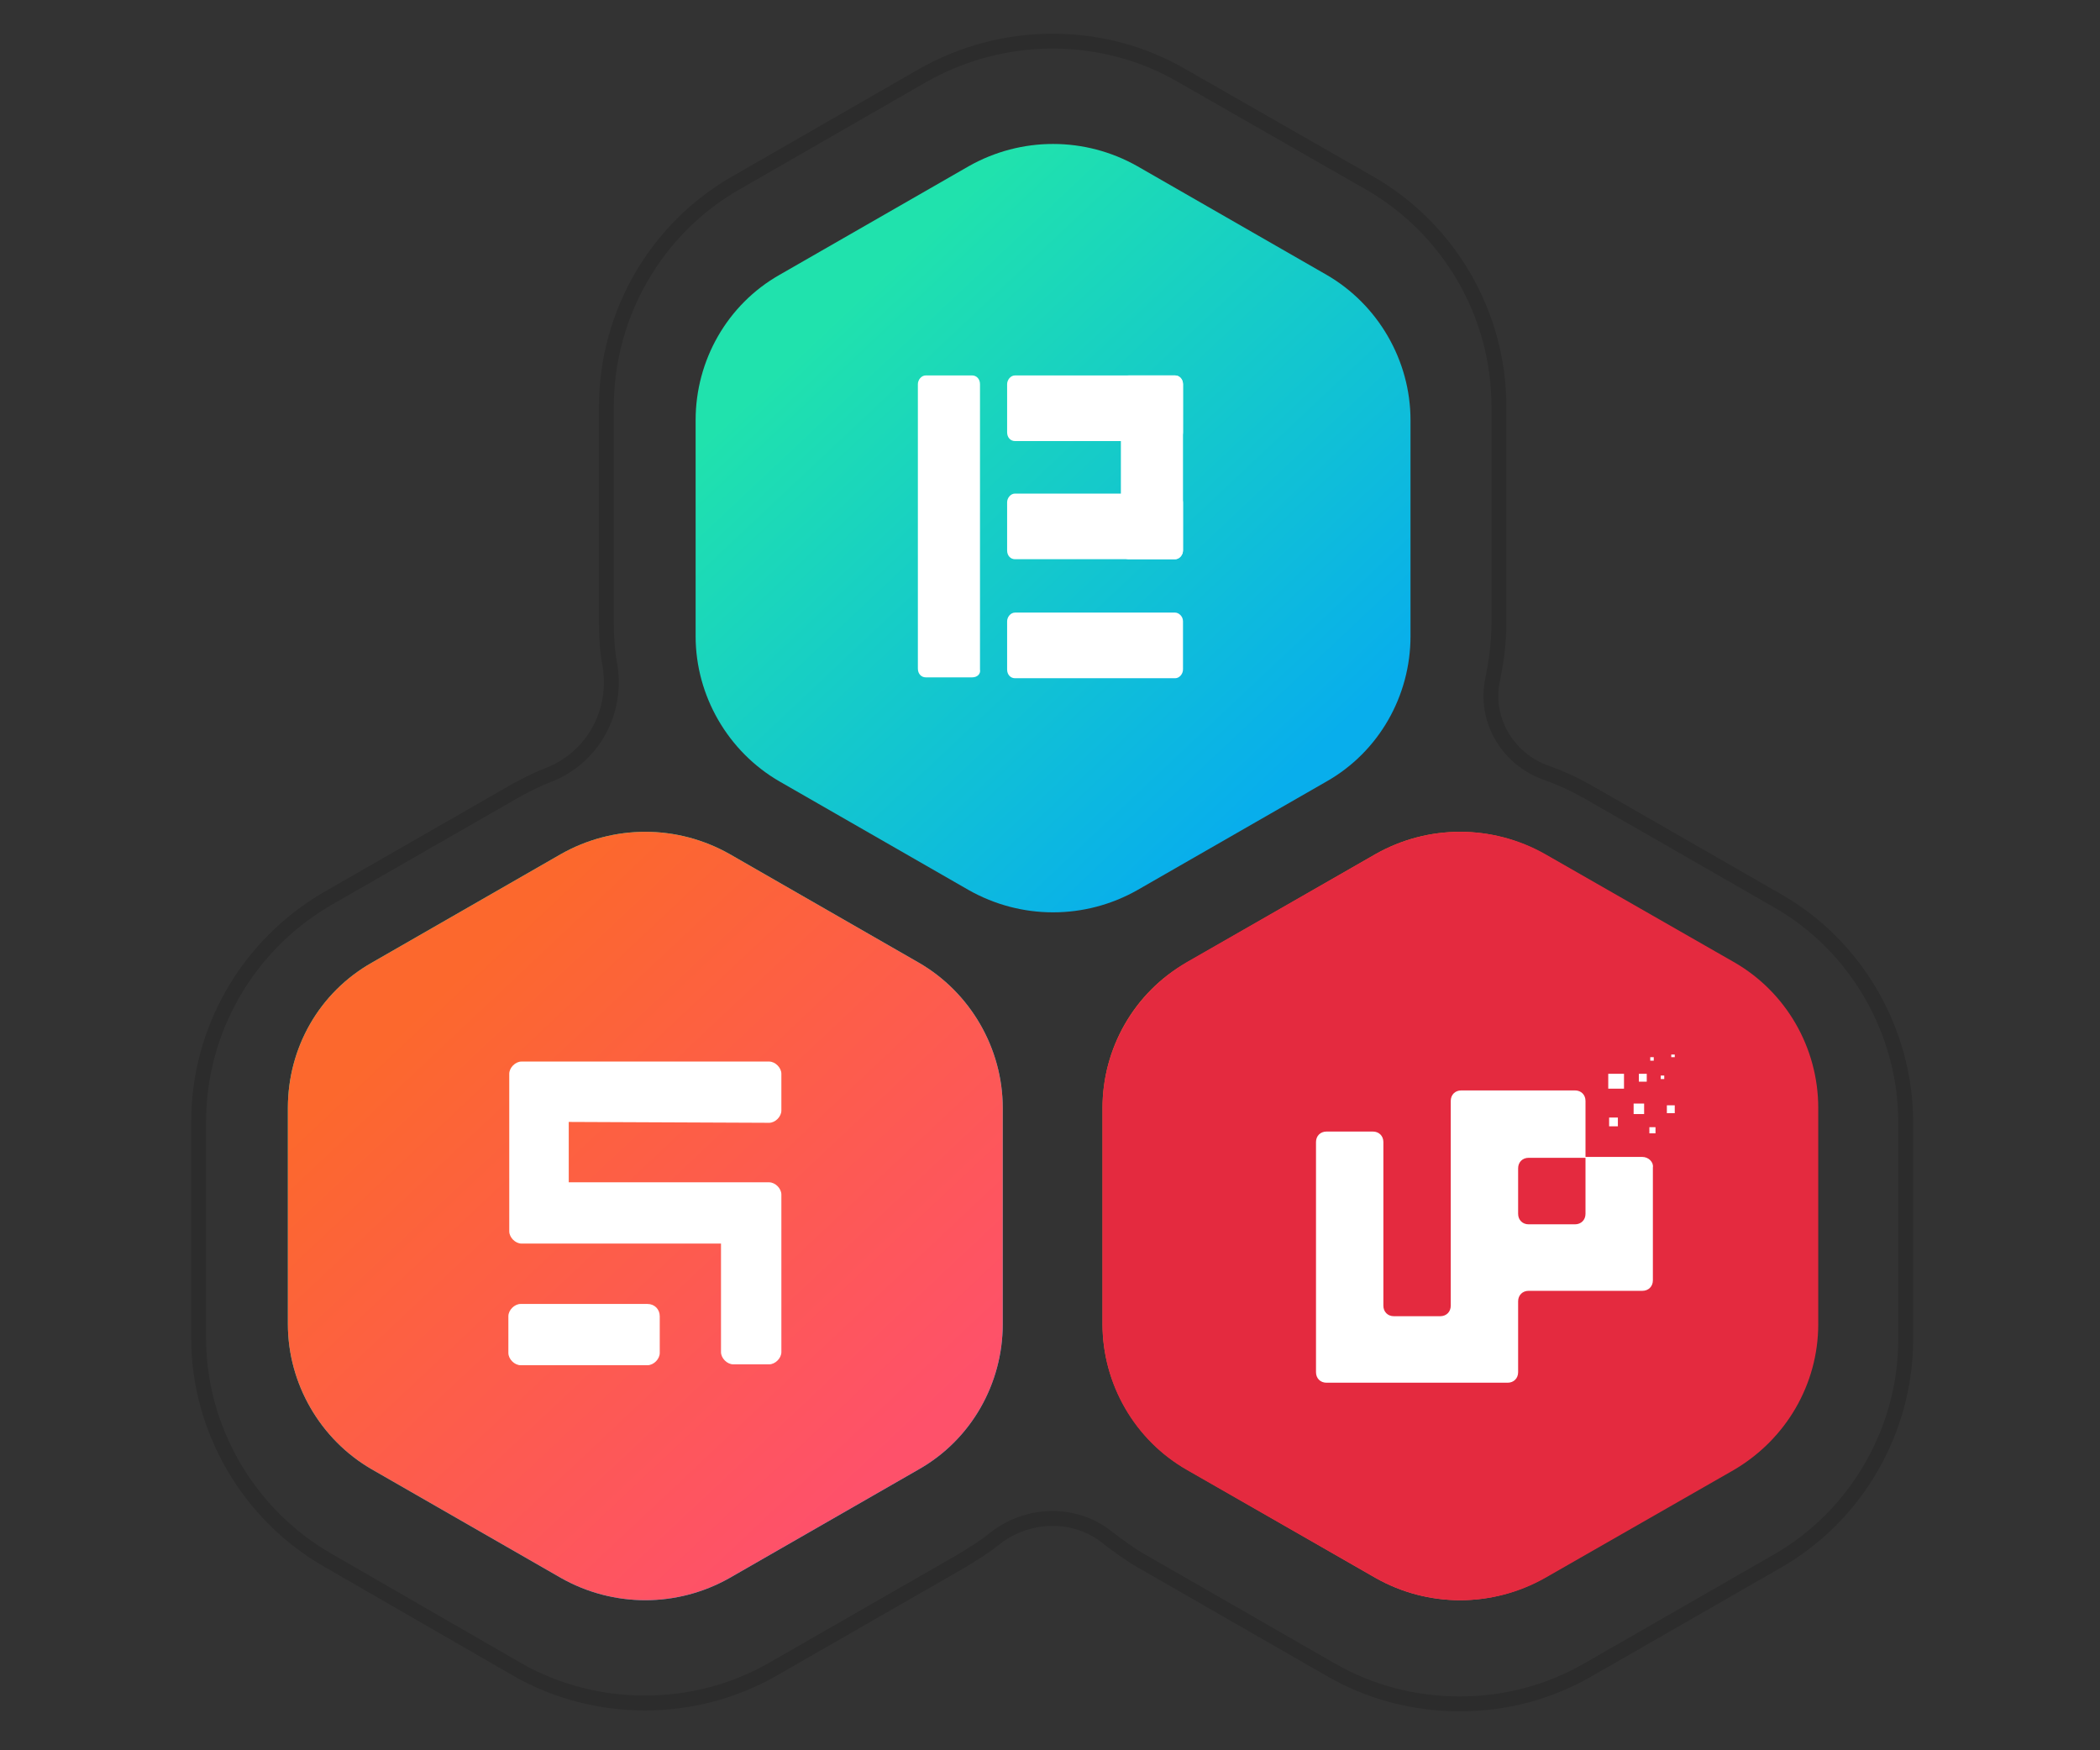 <svg xmlns="http://www.w3.org/2000/svg" xmlns:xlink="http://www.w3.org/1999/xlink" id="Layer_1" x="0px" y="0px" viewBox="0 0 240 200" style="enable-background:new 0 0 240 200;" xml:space="preserve"><rect x="0" y="0" width="240" height="200" fill="#333333" stroke="none"/><style type="text/css">	.st0{opacity:0.14;fill:none;stroke:#000000;stroke-width:1.7;stroke-miterlimit:10;enable-background:new    ;}	.st1{fill:url(#SVGID_1_);}	.st2{fill:url(#SVGID_00000171700431315311015580000013514925681977490604_);}	.st3{fill:#E42A3F;}	.st4{fill:#FFFFFF;}	.st5{fill:url(#SVGID_00000153667906967772406230000009122502660279898553_);}	.st6{fill:url(#SVGID_00000038391574352978435740000010376492361266246580_);}</style><path class="st0" d="M37.5,178.3L59,190.7c4.5,2.6,9.6,3.9,14.7,3.9c5.1,0,10.2-1.3,14.7-3.9l21.6-12.4c1.3-0.8,2.6-1.6,3.7-2.5 c3.8-3,9.3-3.1,13,0c1.2,0.9,2.4,1.8,3.8,2.6l21.6,12.4c4.5,2.6,9.6,3.9,14.7,3.9c5.2,0,10.2-1.3,14.7-3.9l21.6-12.4 c9.1-5.2,14.7-15,14.7-25.4v-24.7c0-10.5-5.7-20.3-14.7-25.4l-21.6-12.4c-1.6-0.9-3.1-1.6-4.8-2.2c-4.5-1.6-7.1-6.2-6.1-10.7 c0.4-2,0.7-4.1,0.7-6.3V46.4c0-10.5-5.7-20.3-14.8-25.5L135,8.6c-4.5-2.6-9.6-3.9-14.7-3.9S110.1,6,105.5,8.6L84.1,20.9 c-9.1,5.2-14.8,15-14.8,25.6v24.6c0,1.7,0.1,3.3,0.4,4.9c0.9,5.3-1.9,10.5-6.9,12.5c-1.3,0.5-2.5,1.1-3.8,1.8l-21.6,12.4 c-9.1,5.3-14.7,15-14.7,25.5v24.7C22.7,163.3,28.4,173.1,37.5,178.3z"></path><g>			<linearGradient id="SVGID_1_" gradientUnits="userSpaceOnUse" x1="193.835" y1="34.425" x2="143.011" y2="88.426" gradientTransform="matrix(1 0 0 -1 0 202)">		<stop offset="0" style="stop-color:#FE516A"></stop>		<stop offset="1" style="stop-color:#FC682D"></stop>	</linearGradient>	<path class="st1" d="M176.5,97.6c-6-3.4-13.3-3.4-19.3,0l-21.6,12.4c-6,3.4-9.6,9.8-9.6,16.6v24.7c0,6.8,3.7,13.2,9.6,16.6  l21.6,12.4c6,3.4,13.3,3.4,19.3,0l21.6-12.4c6-3.4,9.6-9.8,9.6-16.6v-24.7c0-6.8-3.7-13.2-9.6-16.6L176.5,97.6z"></path>			<linearGradient id="SVGID_00000096753561781071658510000016615086924751823283_" gradientUnits="userSpaceOnUse" x1="100.756" y1="34.449" x2="49.932" y2="88.449" gradientTransform="matrix(1 0 0 -1 0 202)">		<stop offset="1.331947e-07" style="stop-color:#08AEEC"></stop>		<stop offset="1" style="stop-color:#20E2AD"></stop>	</linearGradient>	<path style="fill:url(#SVGID_00000096753561781071658510000016615086924751823283_);" d="M83.4,97.6c-6-3.4-13.3-3.4-19.3,0  l-21.6,12.4c-6,3.4-9.6,9.7-9.6,16.6v24.7c0,6.8,3.7,13.2,9.6,16.6l21.6,12.4c6,3.4,13.3,3.4,19.3,0l21.6-12.4  c6-3.4,9.6-9.8,9.6-16.6v-24.7c0-6.8-3.7-13.2-9.6-16.6L83.4,97.6z"></path>	<g>		<path class="st3" d="M157.2,97.6c6-3.4,13.4-3.4,19.4,0l21.5,12.3c6,3.4,9.7,9.8,9.7,16.7v24.7c0,6.9-3.7,13.2-9.7,16.7   l-21.5,12.3c-6,3.4-13.4,3.4-19.4,0l-21.5-12.3c-6-3.4-9.7-9.8-9.7-16.7v-24.7c0-6.9,3.7-13.2,9.7-16.7L157.2,97.6z"></path>		<g>			<path class="st4" d="M187.7,132.2L187.7,132.2h-6.5v6.5c0,0.7-0.5,1.2-1.2,1.2h-5.3c-0.7,0-1.2-0.5-1.2-1.2v-5.2    c0-0.7,0.5-1.2,1.2-1.2l0,0h6.5v-6.5c0-0.7-0.5-1.2-1.2-1.2h-13c-0.7,0-1.2,0.5-1.2,1.2v23.4c0,0.7-0.5,1.2-1.2,1.2l0,0h-5.3    c-0.7,0-1.2-0.5-1.2-1.2v-18.7c0-0.7-0.5-1.2-1.2-1.2h-5.3c-0.7,0-1.2,0.5-1.2,1.2l0,0v26.3c0,0.7,0.5,1.2,1.2,1.2h20.7    c0.7,0,1.2-0.5,1.2-1.2v-8.1c0-0.7,0.5-1.2,1.2-1.2h13c0.7,0,1.2-0.5,1.2-1.2v-12.9C189,132.8,188.4,132.2,187.7,132.2z"></path>			<rect x="183.8" y="122.7" class="st4" width="1.8" height="1.7"></rect>			<rect x="186.7" y="126.1" class="st4" width="1.2" height="1.2"></rect>			<rect x="187.3" y="122.7" class="st4" width="0.9" height="0.9"></rect>			<rect x="190.5" y="126.3" class="st4" width="0.9" height="0.9"></rect>			<rect x="188.6" y="120.8" class="st4" width="0.4" height="0.4"></rect>			<rect x="191" y="120.5" class="st4" width="0.4" height="0.3"></rect>			<rect x="189.8" y="122.9" class="st4" width="0.4" height="0.4"></rect>			<rect x="183.9" y="127.7" class="st4" width="1" height="1"></rect>			<rect x="188.5" y="128.8" class="st4" width="0.7" height="0.7"></rect>		</g>	</g>	<g>					<linearGradient id="SVGID_00000177448765994443119170000003861580064219051905_" gradientUnits="userSpaceOnUse" x1="100.756" y1="34.449" x2="49.932" y2="88.449" gradientTransform="matrix(1 0 0 -1 0 202)">			<stop offset="0" style="stop-color:#FE516A"></stop>			<stop offset="1" style="stop-color:#FC682D"></stop>		</linearGradient>		<path style="fill:url(#SVGID_00000177448765994443119170000003861580064219051905_);" d="M83.4,97.6c-6-3.4-13.3-3.4-19.3,0   l-21.6,12.4c-6,3.4-9.6,9.7-9.6,16.6v24.7c0,6.8,3.7,13.2,9.6,16.6l21.6,12.4c6,3.4,13.3,3.4,19.3,0l21.6-12.4   c6-3.4,9.6-9.8,9.6-16.6v-24.7c0-6.8-3.7-13.2-9.6-16.6L83.4,97.6z"></path>		<g>			<path class="st4" d="M87.9,128.3c0.7,0,1.4-0.7,1.4-1.4v-4.2c0-0.7-0.7-1.4-1.4-1.4H63.7h-4.1c-0.7,0-1.4,0.7-1.4,1.4v4.2v9.6    v4.2c0,0.7,0.7,1.4,1.4,1.4h4.1h18.7v12.4c0,0.7,0.7,1.4,1.4,1.4h4.1c0.7,0,1.4-0.7,1.4-1.4v-13.8v-4.2c0-0.7-0.7-1.4-1.4-1.4    h-4.1H65v-6.9L87.9,128.3L87.9,128.3z"></path>			<path class="st4" d="M74,149H59.5c-0.7,0-1.4,0.7-1.4,1.4v4.2c0,0.7,0.7,1.4,1.4,1.4H74c0.7,0,1.4-0.7,1.4-1.4v-4.2    C75.4,149.6,74.8,149,74,149z"></path>		</g>	</g>			<linearGradient id="SVGID_00000109720210686794189940000010817576848303408800_" gradientUnits="userSpaceOnUse" x1="147.338" y1="112.934" x2="96.514" y2="166.935" gradientTransform="matrix(1 0 0 -1 0 202)">		<stop offset="1.331947e-07" style="stop-color:#08AEEC"></stop>		<stop offset="1" style="stop-color:#20E2AD"></stop>	</linearGradient>	<path style="fill:url(#SVGID_00000109720210686794189940000010817576848303408800_);" d="M130,19c-6-3.4-13.3-3.4-19.3,0L89.1,31.4  c-6,3.4-9.6,9.8-9.6,16.6v24.7c0,6.8,3.7,13.2,9.6,16.6l21.6,12.4c6,3.4,13.3,3.4,19.3,0l21.6-12.4c6-3.4,9.6-9.8,9.6-16.6V48  c0-6.8-3.7-13.2-9.6-16.6L130,19z"></path>	<g>		<path class="st4" d="M111.1,77.4h-5.3c-0.5,0-0.9-0.4-0.9-1V43.9c0-0.5,0.4-1,0.9-1h5.3c0.5,0,0.9,0.4,0.9,1v32.6   C112.1,77,111.7,77.4,111.1,77.4z"></path>		<path class="st4" d="M135.2,43.9v5.5c0,0.5-0.4,1-0.9,1h-18.3c-0.5,0-0.9-0.4-0.9-1v-5.5c0-0.5,0.4-1,0.9-1h18.3   C134.7,42.9,135.2,43.3,135.2,43.9z"></path>		<path class="st4" d="M135.2,57.4v5.5c0,0.5-0.4,1-0.9,1h-18.3c-0.5,0-0.9-0.4-0.9-1v-5.5c0-0.5,0.4-1,0.9-1h18.3   C134.7,56.4,135.2,56.9,135.2,57.4z"></path>		<path class="st4" d="M135.2,71v5.5c0,0.5-0.4,1-0.9,1h-18.3c-0.5,0-0.9-0.4-0.9-1V71c0-0.5,0.4-1,0.9-1h18.3   C134.7,70,135.2,70.4,135.2,71z"></path>		<path class="st4" d="M129,42.9h5.3c0.5,0,0.9,0.4,0.9,1v19c0,0.5-0.4,1-0.9,1H129c-0.5,0-0.9-0.4-0.9-1v-19   C128,43.3,128.4,42.9,129,42.9z"></path>	</g></g></svg>